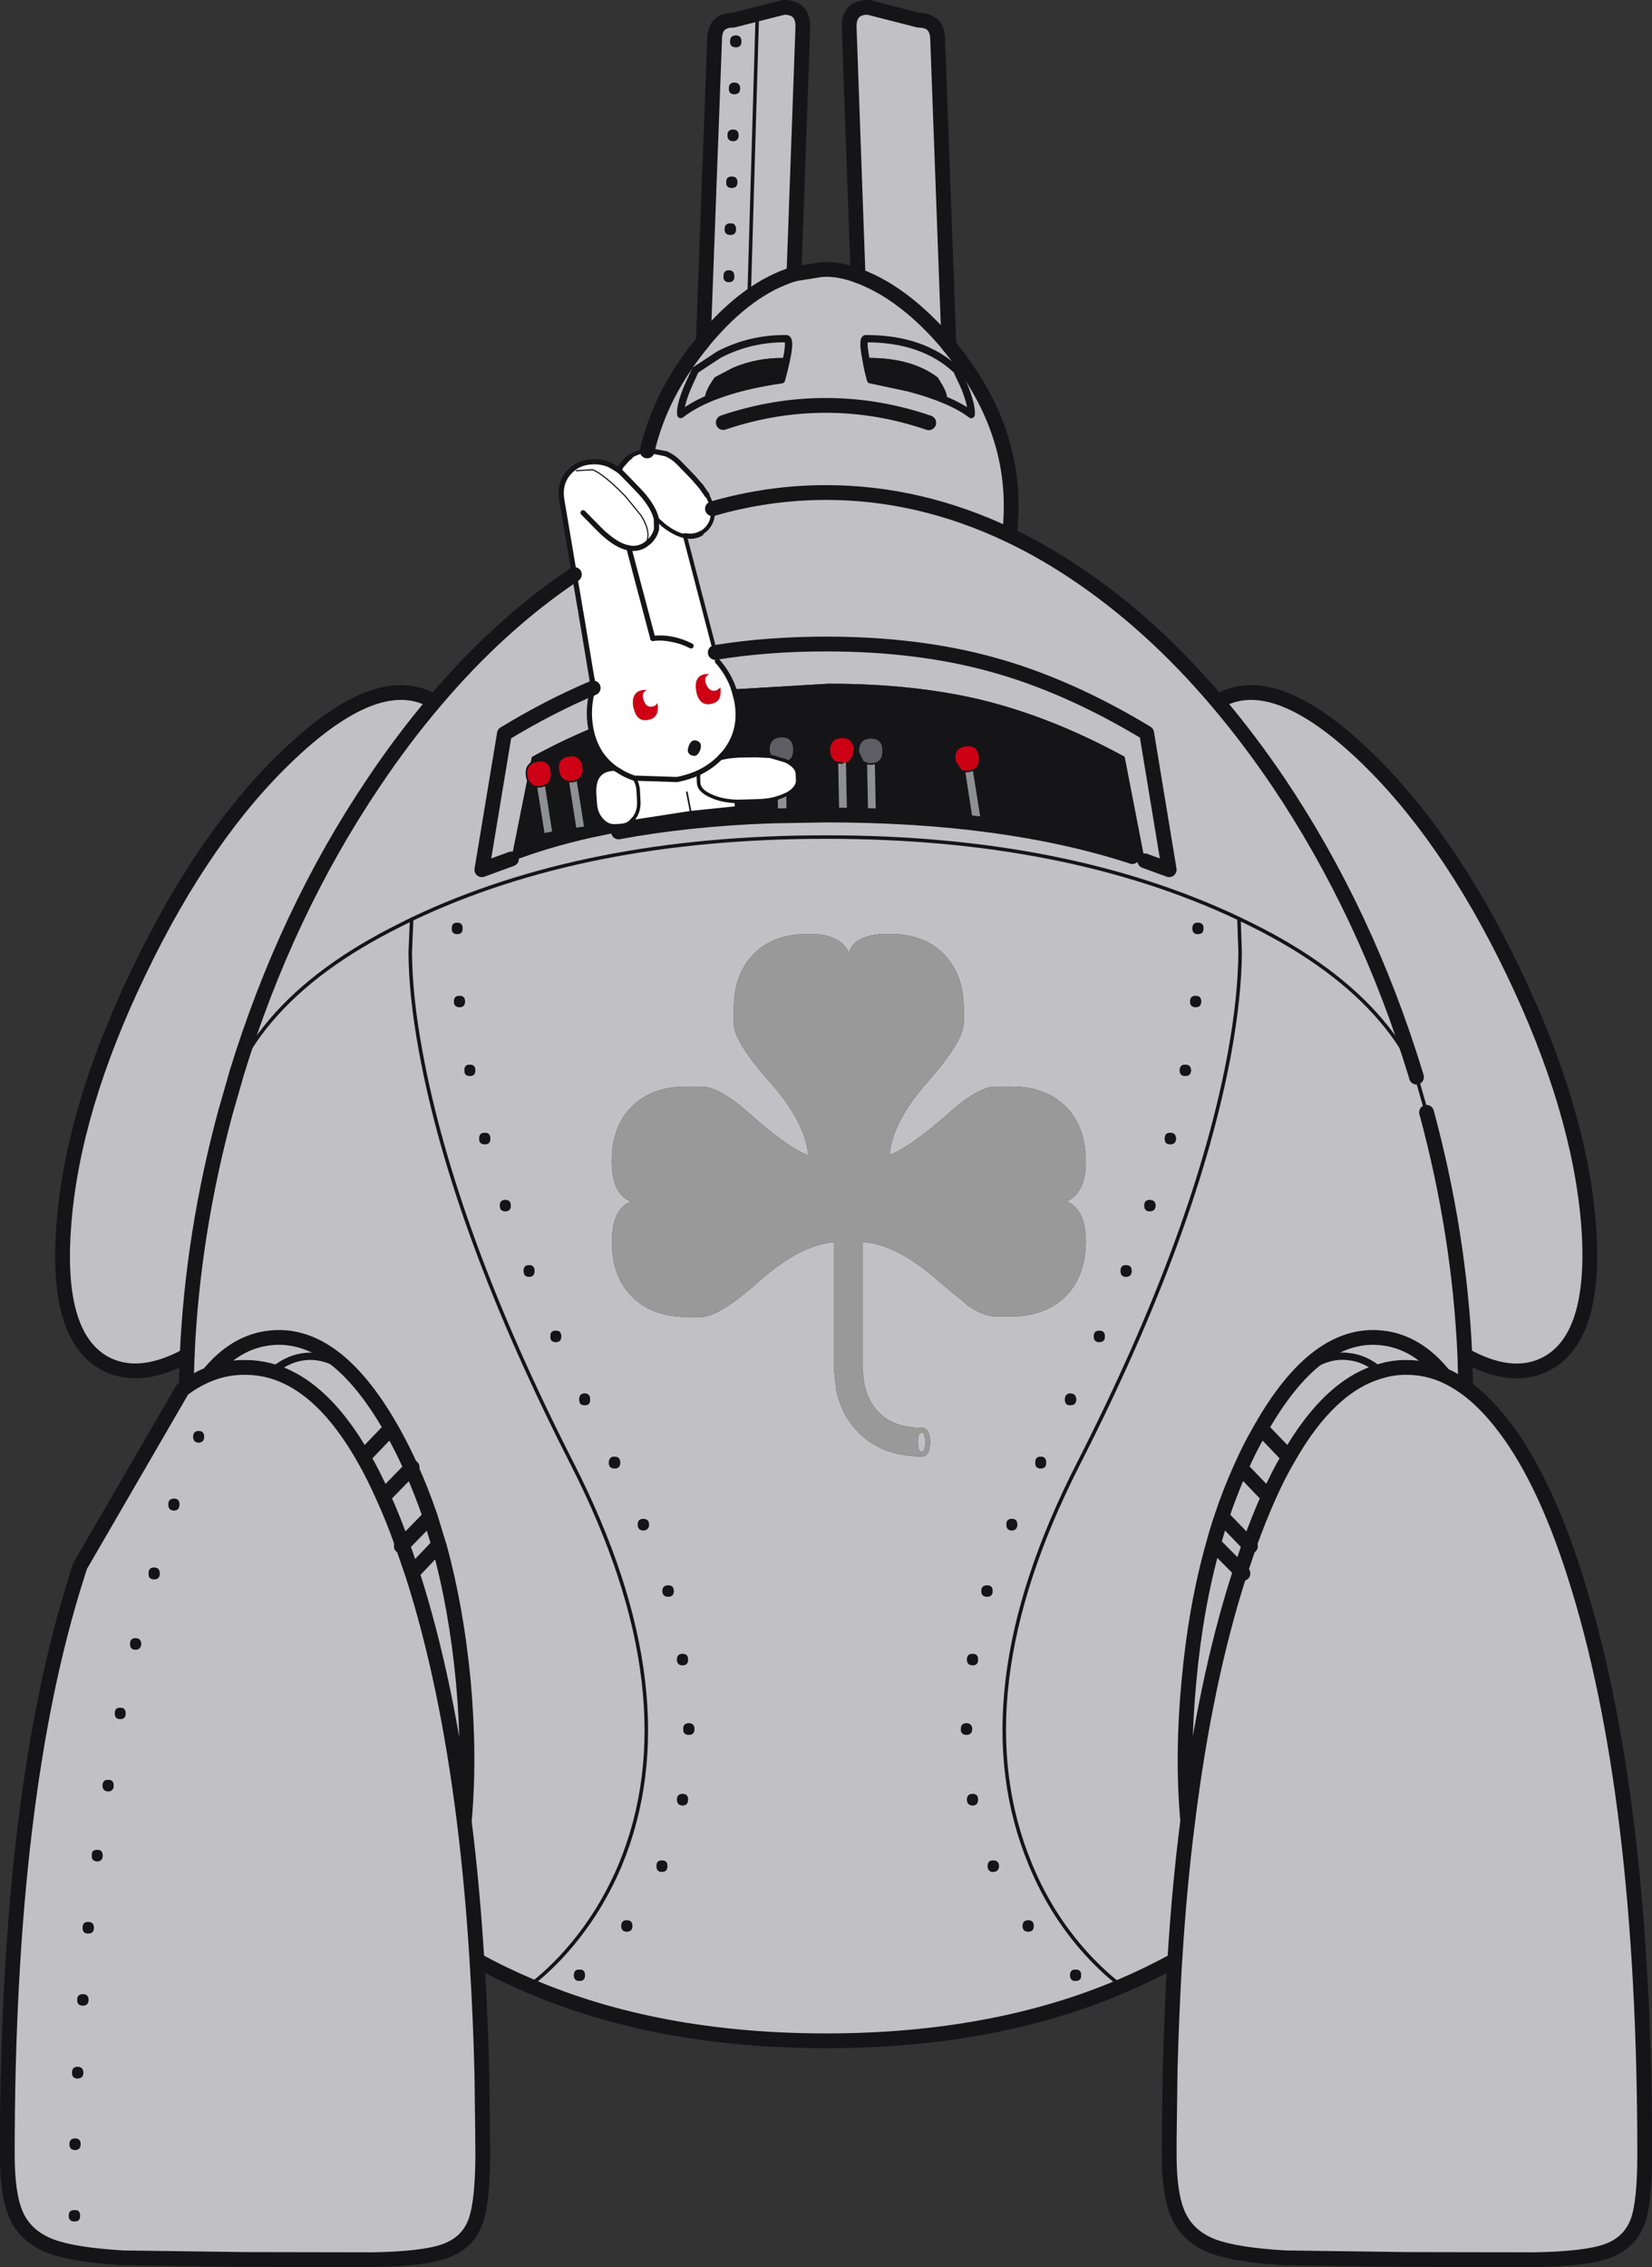 <?xml version="1.0" encoding="UTF-8" standalone="no"?>
<svg xmlns:xlink="http://www.w3.org/1999/xlink" height="482.6px" width="351.75px" xmlns="http://www.w3.org/2000/svg">
  <rect width="100%" height="100%" fill="#333333" stroke="none"/>
  <g transform="matrix(1.0, 0.0, 0.0, 1.0, 127.8, 189.7)">
    <path d="M41.4 -131.4 L47.0 -132.3 48.1 -132.35 Q51.3 -132.35 54.9 -131.0 L53.0 -184.05 Q53.0 -188.15 57.05 -188.15 L67.8 -185.4 Q71.8 -185.4 71.85 -181.25 L74.25 -116.1 Q87.5 -100.15 87.5 -82.05 87.5 -78.75 87.15 -75.75 94.2 -72.4 101.15 -67.75 117.4 -56.9 131.45 -40.3 L132.75 -41.0 Q144.15 -46.35 162.25 -29.3 180.25 -12.3 194.4 17.1 208.5 46.45 210.45 71.0 212.3 95.55 200.9 100.9 193.8 104.2 184.1 98.8 L184.3 105.75 Q188.0 108.45 191.5 112.8 200.7 124.15 207.55 145.75 222.4 192.25 222.4 269.0 222.4 279.0 220.95 283.1 219.25 287.8 214.3 289.55 209.8 291.15 199.05 291.35 L171.8 291.3 145.85 290.95 Q135.45 290.35 130.45 288.5 125.15 286.45 123.1 281.85 121.15 277.65 121.15 269.0 L121.15 267.95 121.15 266.25 121.35 250.95 Q121.65 239.65 122.25 229.1 L122.35 227.6 Q116.9 230.6 111.05 233.1 108.15 231.05 104.45 227.2 96.3 218.6 91.65 207.35 76.6 171.3 101.85 121.85 127.05 72.4 134.05 34.2 136.2 22.3 136.25 12.9 L136.0 5.85 136.25 12.9 Q136.2 22.3 134.05 34.2 127.05 72.4 101.85 121.85 76.6 171.3 91.65 207.35 96.3 218.6 104.45 227.2 108.15 231.05 111.05 233.1 83.75 244.75 48.1 244.75 12.25 244.75 -15.1 233.0 -12.25 231.0 -8.6 227.2 -0.5 218.6 4.25 207.35 19.2 171.3 -6.0 121.85 -31.2 72.4 -38.2 34.25 -40.4 22.35 -40.45 13.0 L-40.15 6.0 -40.45 13.0 Q-40.4 22.35 -38.2 34.25 -31.2 72.4 -6.0 121.85 19.2 171.3 4.25 207.35 -0.5 218.6 -8.6 227.2 -12.25 231.0 -15.1 233.0 -20.85 230.55 -26.25 227.6 -25.5 239.2 -25.2 251.7 L-25.05 263.4 -25.0 269.0 Q-25.05 279.0 -26.5 283.1 -28.15 287.8 -33.15 289.55 -37.65 291.15 -48.35 291.35 L-75.65 291.3 -101.55 290.95 Q-112.0 290.35 -116.95 288.5 -122.3 286.45 -124.35 281.85 -126.25 277.65 -126.25 269.0 -126.25 192.2 -111.4 145.75 L-111.1 144.75 -111.0 144.5 -110.9 144.15 -110.8 143.85 -110.7 143.6 -88.95 106.1 -88.15 105.5 -87.95 98.85 Q-97.65 104.15 -104.75 100.9 -116.15 95.55 -114.2 71.0 -112.35 46.45 -98.2 17.1 -84.1 -12.3 -66.05 -29.3 -48.0 -46.35 -36.6 -41.0 L-35.3 -40.3 Q-21.5 -56.65 -5.5 -67.4 L-4.25 -60.05 -4.15 -59.5 -1.75 -45.1 -1.5 -43.65 -1.45 -43.45 -1.5 -43.25 Q-10.85 -39.3 -20.4 -33.5 L-25.2 -4.55 -18.9 -6.85 -25.2 -4.55 -20.4 -33.5 Q-10.85 -39.3 -1.5 -43.25 -2.8 -38.9 -2.0 -34.6 -8.25 -32.0 -14.55 -28.55 L-14.85 -27.1 Q-15.9 -26.35 -15.65 -24.55 L-15.6 -24.2 -15.5 -23.85 -18.9 -6.85 -19.0 -6.3 Q-11.2 -9.3 -2.1 -11.35 L3.9 -12.6 Q18.7 -15.35 36.25 -16.0 L48.15 -16.2 Q86.15 -16.2 113.3 -7.35 86.15 -16.2 48.15 -16.2 L36.25 -16.0 48.65 -16.3 Q87.55 -16.3 113.3 -7.35 L116.0 -6.4 115.95 -6.45 121.15 -4.55 116.35 -33.65 Q99.4 -43.9 83.2 -48.3 67.5 -52.6 48.15 -52.6 35.5 -52.6 24.5 -50.8 35.5 -52.6 48.15 -52.6 67.5 -52.6 83.2 -48.3 99.4 -43.9 116.35 -33.65 L121.15 -4.55 115.95 -6.45 111.65 -28.6 Q96.1 -37.1 81.0 -40.75 66.75 -44.15 48.65 -44.15 L28.45 -42.95 Q27.4 -46.15 25.0 -48.9 L24.95 -48.95 24.5 -50.8 18.05 -75.55 18.0 -75.65 Q20.0 -75.3 21.45 -76.15 L22.35 -76.85 22.75 -77.25 Q24.3 -79.05 23.9 -81.4 23.65 -82.75 22.75 -84.3 L21.5 -86.1 19.85 -88.0 16.85 -91.1 Q15.55 -92.45 14.0 -93.1 L10.75 -93.75 10.7 -93.75 10.65 -93.75 10.0 -93.7 Q12.85 -106.05 21.95 -117.0 L24.35 -181.25 Q24.35 -185.4 28.3 -185.4 L39.1 -188.15 Q43.15 -188.15 43.15 -184.05 L41.25 -131.35 41.4 -131.4 M26.25 -130.85 Q26.25 -129.65 27.4 -129.65 28.55 -129.65 28.55 -130.85 28.55 -132.15 27.4 -132.15 26.25 -132.15 26.25 -130.85 M26.5 -140.9 Q26.5 -139.7 27.75 -139.7 28.9 -139.7 28.9 -140.9 28.9 -142.15 27.75 -142.15 26.5 -142.15 26.5 -140.9 M28.0 -149.7 Q29.2 -149.7 29.2 -150.9 29.2 -152.1 28.0 -152.1 26.8 -152.1 26.85 -150.9 26.8 -149.7 28.0 -149.7 M28.3 -162.1 Q27.1 -162.1 27.1 -160.9 27.1 -159.7 28.3 -159.65 29.45 -159.7 29.45 -160.9 29.45 -162.1 28.3 -162.1 M29.8 -170.85 Q29.75 -172.1 28.55 -172.1 27.4 -172.1 27.4 -170.85 27.4 -169.65 28.55 -169.65 29.75 -169.65 29.8 -170.85 M28.9 -182.15 Q27.65 -182.15 27.65 -180.85 27.65 -179.65 28.9 -179.65 30.05 -179.65 30.05 -180.85 30.05 -182.15 28.9 -182.15 M31.7 -126.05 L31.7 -126.45 31.7 -126.05 M20.25 -110.9 L18.6 -107.25 Q16.95 -103.3 17.15 -101.45 23.9 -106.7 38.6 -108.85 41.1 -118.0 39.45 -117.6 31.95 -117.65 25.35 -114.25 L20.25 -110.9 25.35 -114.25 Q31.95 -117.65 39.45 -117.6 41.1 -118.0 38.6 -108.85 23.9 -106.7 17.15 -101.45 16.95 -103.3 18.6 -107.25 L20.25 -110.9 M31.7 -126.45 Q26.75 -122.85 21.95 -117.05 L21.95 -117.0 21.95 -117.05 Q26.75 -122.85 31.7 -126.45 L33.45 -186.4 31.7 -126.45 Q36.45 -129.9 41.25 -131.35 36.45 -129.9 31.7 -126.45 M24.35 -109.35 L23.25 -107.65 Q22.2 -105.75 22.35 -104.8 27.5 -107.5 38.1 -109.0 40.4 -113.75 39.1 -113.5 33.3 -113.55 28.25 -111.4 L24.35 -109.35 M74.25 -116.1 L73.5 -117.05 Q67.5 -124.05 60.7 -128.2 57.65 -130.0 54.9 -131.0 57.65 -130.0 60.7 -128.2 67.5 -124.05 73.5 -117.05 L74.25 -116.1 M56.55 -113.4 Q55.7 -117.9 56.7 -117.6 68.75 -117.6 75.9 -110.9 L77.6 -107.25 Q79.15 -103.3 79.0 -101.45 74.75 -104.7 65.75 -107.1 L57.55 -108.85 Q56.9 -111.15 56.55 -113.4 56.9 -111.15 57.55 -108.85 L65.75 -107.1 Q74.75 -104.7 79.0 -101.45 79.15 -103.3 77.6 -107.25 L75.9 -110.9 Q68.75 -117.6 56.7 -117.6 55.7 -117.9 56.55 -113.4 M57.1 -111.35 Q57.5 -110.15 58.05 -109.0 L64.0 -107.9 Q70.55 -106.5 73.8 -104.8 73.95 -105.75 72.9 -107.65 L71.85 -109.35 Q66.3 -113.55 57.05 -113.5 56.25 -113.65 57.1 -111.35 M69.95 -99.7 Q59.15 -103.4 48.0 -103.4 37.0 -103.4 26.2 -99.75 37.0 -103.4 48.0 -103.4 59.15 -103.4 69.95 -99.7 M18.05 -75.55 Q19.9 -75.2 21.45 -76.15 19.9 -75.2 18.05 -75.55 M-77.6 39.45 L-77.5 39.05 Q-67.0 4.75 -48.25 -23.1 -42.05 -32.35 -35.3 -40.3 -42.05 -32.35 -48.25 -23.1 -67.0 4.75 -77.5 39.05 L-77.6 39.45 Q-75.1 33.35 -70.15 27.55 -60.4 16.05 -42.65 7.25 L-40.15 6.0 -42.65 7.25 Q-60.4 16.05 -70.15 27.55 -75.1 33.35 -77.6 39.45 -79.2 43.2 -79.8 47.1 -79.2 43.2 -77.6 39.45 L-79.8 47.1 Q-86.8 73.05 -87.95 98.85 -86.8 73.05 -79.8 47.1 L-77.6 39.45 M136.0 5.85 Q99.25 -11.55 48.1 -11.5 -3.35 -11.55 -40.15 6.0 -3.35 -11.55 48.1 -11.5 99.25 -11.55 136.0 5.85 L138.85 7.25 Q156.55 16.05 166.3 27.55 171.3 33.4 173.8 39.6 171.3 33.4 166.3 27.55 156.55 16.05 138.85 7.25 L136.0 5.85 M131.45 -40.3 Q138.2 -32.35 144.45 -23.1 163.15 4.75 173.65 39.05 L173.8 39.6 173.65 39.05 Q163.15 4.75 144.45 -23.1 138.2 -32.35 131.45 -40.3 M11.2 -53.8 Q15.3 -54.25 19.35 -52.2 L11.2 -53.8 M87.15 -75.75 Q68.05 -84.85 48.1 -84.85 35.8 -84.85 23.9 -81.4 35.8 -84.85 48.1 -84.85 68.05 -84.85 87.15 -75.75 M175.95 47.1 L173.8 39.6 175.95 47.1 Q182.95 73.0 184.1 98.8 182.95 73.0 175.95 47.1 176.4 49.75 176.4 52.5 176.4 49.75 175.95 47.1 M125.1 197.95 Q123.3 211.95 122.35 227.6 123.3 211.95 125.1 197.95 123.85 184.1 125.35 168.25 126.8 152.25 130.6 138.9 126.8 152.25 125.35 168.25 123.85 184.1 125.1 197.95 128.8 168.25 136.0 145.75 L136.35 144.7 138.2 139.2 136.35 144.7 136.85 145.25 136.35 144.7 136.0 145.75 Q128.8 168.25 125.1 197.95 M132.35 133.15 Q131.4 135.95 130.6 138.9 131.4 135.95 132.35 133.15 134.15 127.75 136.4 122.8 134.15 127.75 132.35 133.15 L138.2 139.2 132.35 133.15 M140.7 114.35 L140.25 115.15 Q138.15 118.8 136.4 122.8 138.15 118.8 140.25 115.15 L140.7 114.35 Q152.45 93.7 166.3 95.1 173.85 95.85 179.65 103.05 173.85 95.85 166.3 95.1 152.45 93.7 140.7 114.35 L146.6 120.5 140.7 114.35 M184.3 105.75 Q182.0 104.1 179.65 103.05 182.0 104.1 184.3 105.75 M179.65 103.05 Q175.8 101.4 171.8 101.4 168.9 101.35 166.15 102.2 168.9 101.35 171.8 101.4 175.8 101.4 179.65 103.05 M166.55 102.55 L166.15 102.2 166.55 102.55 M127.25 6.75 Q126.1 6.7 126.1 7.95 126.1 9.15 127.25 9.15 128.45 9.15 128.45 7.95 128.45 6.7 127.25 6.75 M126.8 22.3 Q125.6 22.3 125.6 23.5 125.6 24.7 126.8 24.7 127.95 24.7 127.95 23.5 127.95 22.3 126.8 22.3 M125.8 38.15 Q125.75 36.95 124.55 36.95 123.4 36.95 123.4 38.15 123.4 39.35 124.55 39.35 125.75 39.35 125.8 38.15 M87.4 41.6 L84.3 41.6 Q80.45 41.6 73.95 47.5 66.1 54.4 61.6 56.2 62.2 49.1 69.95 40.35 77.35 31.9 77.4 28.1 L77.4 25.05 Q77.4 18.05 73.5 13.75 69.25 9.1 61.45 9.1 54.1 9.1 52.95 13.15 51.2 9.1 44.45 9.1 36.55 9.1 32.35 13.75 28.4 18.05 28.45 25.1 L28.45 28.15 Q28.4 31.95 35.9 40.4 43.65 49.1 44.3 56.25 39.75 54.45 31.95 47.5 25.35 41.6 21.5 41.6 L18.45 41.6 Q11.4 41.6 7.1 45.5 2.45 49.8 2.45 57.6 2.5 64.55 6.55 66.1 2.5 67.65 2.5 74.65 2.5 82.45 7.2 86.75 11.45 90.65 18.5 90.65 L21.5 90.65 Q25.3 90.65 33.8 83.1 42.5 75.35 49.75 74.75 L49.75 101.65 50.3 106.45 Q51.5 111.75 54.95 115.2 59.85 120.25 68.25 120.35 L68.45 120.4 Q70.2 120.35 70.25 117.3 70.2 114.35 68.5 114.25 62.5 114.25 59.35 111.0 57.1 108.75 56.25 105.05 L55.85 101.7 55.85 74.7 55.9 74.7 Q63.25 75.2 72.0 83.0 L78.25 88.2 Q81.55 90.55 84.35 90.55 L87.45 90.55 Q94.4 90.55 98.7 86.65 103.35 82.35 103.4 74.55 103.35 67.75 99.35 66.05 103.35 64.3 103.4 57.55 103.35 49.75 98.7 45.45 94.35 41.55 87.4 41.6 M118.25 66.95 Q118.2 65.75 117.0 65.75 115.85 65.75 115.85 66.95 115.85 68.15 117.0 68.15 118.2 68.15 118.25 66.95 M120.2 52.7 Q120.2 53.9 121.35 53.9 122.55 53.9 122.6 52.7 122.55 51.45 121.35 51.45 120.2 51.45 120.2 52.7 M107.45 94.8 Q107.45 93.55 106.25 93.6 105.1 93.55 105.1 94.8 105.1 96.0 106.25 96.0 107.45 96.0 107.45 94.8 M110.8 80.85 Q110.8 82.1 111.95 82.1 113.15 82.1 113.15 80.85 113.15 79.6 111.95 79.65 110.8 79.6 110.8 80.85 M69.2 117.3 Q69.2 119.35 68.45 119.35 67.65 119.35 67.65 117.3 67.65 115.25 68.45 115.3 69.2 115.25 69.2 117.3 M20.05 178.4 Q20.05 177.15 18.85 177.15 17.65 177.15 17.7 178.4 17.65 179.6 18.85 179.6 20.05 179.6 20.05 178.4 M16.35 193.4 Q16.35 194.6 17.55 194.65 18.7 194.6 18.7 193.4 18.7 192.2 17.55 192.2 16.35 192.2 16.35 193.4 M17.55 162.4 Q16.35 162.35 16.35 163.6 16.35 164.8 17.55 164.8 18.7 164.8 18.7 163.6 18.7 162.35 17.55 162.4 M14.5 150.2 Q15.65 150.2 15.65 149.0 15.65 147.8 14.5 147.8 13.25 147.8 13.25 149.0 13.25 150.2 14.5 150.2 M1.85 121.7 Q1.85 122.9 3.05 122.9 4.25 122.9 4.25 121.7 4.25 120.4 3.05 120.4 1.85 120.4 1.85 121.7 M8.0 134.85 Q8.0 136.05 9.15 136.1 10.35 136.05 10.4 134.85 10.35 133.65 9.15 133.65 8.0 133.65 8.0 134.85 M79.3 162.4 Q78.1 162.35 78.1 163.6 78.1 164.8 79.3 164.8 80.45 164.8 80.45 163.6 80.45 162.35 79.3 162.4 M79.2 178.4 Q79.15 177.15 77.95 177.15 76.8 177.15 76.8 178.4 76.8 179.6 77.95 179.6 79.15 179.6 79.2 178.4 M79.3 192.2 Q78.1 192.2 78.1 193.4 78.1 194.6 79.3 194.65 80.45 194.6 80.45 193.4 80.45 192.2 79.3 192.2 M138.2 139.2 L138.45 139.45 138.2 139.2 Q140.2 133.65 142.3 128.95 140.2 133.65 138.2 139.2 M130.6 138.9 L136.35 144.7 130.6 138.9 M136.4 122.8 L142.3 128.95 136.4 122.8 M166.15 102.2 Q155.3 105.25 146.6 120.5 155.3 105.25 166.15 102.2 162.9 99.45 159.4 99.1 155.1 98.5 150.55 101.65 155.1 98.5 159.4 99.1 162.9 99.45 166.15 102.2 M146.6 120.5 Q144.35 124.3 142.3 128.95 144.35 124.3 146.6 120.5 M98.95 108.25 Q98.95 109.45 100.1 109.45 101.3 109.45 101.35 108.25 101.3 106.95 100.1 106.95 98.95 106.95 98.95 108.25 M93.8 120.4 Q92.6 120.4 92.65 121.7 92.6 122.9 93.8 122.9 94.95 122.9 94.95 121.7 94.95 120.4 93.8 120.4 M88.8 134.85 Q88.8 133.65 87.65 133.65 86.45 133.65 86.5 134.85 86.45 136.05 87.65 136.1 88.8 136.05 88.8 134.85 M83.55 149.0 Q83.55 147.8 82.4 147.8 81.15 147.8 81.15 149.0 81.15 150.2 82.4 150.2 83.55 150.2 83.55 149.0 M92.3 220.3 Q92.3 219.1 91.15 219.1 89.95 219.1 89.95 220.3 89.95 221.5 91.15 221.5 92.3 221.5 92.3 220.3 M83.65 206.35 Q82.5 206.35 82.5 207.55 82.5 208.75 83.65 208.8 84.85 208.75 84.9 207.55 84.85 206.35 83.65 206.35 M101.2 232.0 Q102.4 232.0 102.4 230.8 102.4 229.55 101.2 229.6 100.05 229.55 100.05 230.8 100.05 232.0 101.2 232.0 M12.0 207.55 Q11.95 208.75 13.15 208.8 14.3 208.75 14.3 207.55 14.3 206.35 13.15 206.35 11.95 206.35 12.0 207.55 M4.5 220.3 Q4.5 221.5 5.65 221.5 6.85 221.5 6.85 220.3 6.85 219.1 5.65 219.1 4.5 219.1 4.5 220.3 M-80.25 52.5 Q-80.25 49.75 -79.8 47.1 -80.25 49.75 -80.25 52.5 M-15.5 -23.85 L-15.6 -24.2 -15.5 -23.85 M-28.8 23.5 Q-28.8 22.3 -29.95 22.3 -31.15 22.3 -31.15 23.5 -31.15 24.7 -29.95 24.7 -28.8 24.7 -28.8 23.5 M-30.45 6.75 Q-31.6 6.7 -31.6 7.95 -31.6 9.15 -30.45 9.15 -29.3 9.15 -29.3 7.95 -29.3 6.7 -30.45 6.75 M-16.3 80.85 Q-16.3 82.1 -15.15 82.1 -14.0 82.1 -14.0 80.85 -14.0 79.6 -15.15 79.65 -16.3 79.6 -16.3 80.85 M-10.6 94.8 Q-10.65 96.0 -9.45 96.0 -8.3 96.0 -8.3 94.8 -8.3 93.55 -9.45 93.6 -10.65 93.55 -10.6 94.8 M-25.75 52.7 Q-25.8 53.9 -24.55 53.9 -23.4 53.9 -23.4 52.7 -23.4 51.45 -24.55 51.45 -25.8 51.45 -25.75 52.7 M-19.05 66.95 Q-19.05 65.75 -20.2 65.75 -21.4 65.75 -21.35 66.95 -21.4 68.15 -20.2 68.15 -19.05 68.15 -19.05 66.95 M-27.75 36.95 Q-28.95 36.95 -28.9 38.15 -28.95 39.35 -27.75 39.35 -26.6 39.35 -26.6 38.15 -26.6 36.95 -27.75 36.95 M-83.4 102.9 Q-86.25 104.05 -88.95 106.1 -86.25 104.05 -83.4 102.9 -77.65 95.85 -70.15 95.1 -56.35 93.7 -44.55 114.35 -56.35 93.7 -70.15 95.1 -77.65 95.85 -83.4 102.9 -79.65 101.35 -75.65 101.4 -61.4 101.35 -50.45 120.5 L-44.55 114.35 -50.45 120.5 Q-48.25 124.3 -46.2 128.95 L-40.25 122.85 -46.2 128.95 Q-44.05 133.65 -42.1 139.2 L-36.2 133.15 -42.1 139.2 -40.05 145.15 -42.1 139.2 Q-44.05 133.65 -46.2 128.95 -48.25 124.3 -50.45 120.5 -61.4 101.35 -75.65 101.4 -79.65 101.35 -83.4 102.9 M-40.25 122.85 Q-42.05 118.8 -44.1 115.15 L-44.55 114.35 -44.1 115.15 Q-42.05 118.8 -40.25 122.85 L-40.05 122.65 -40.25 122.85 Q-38.05 127.75 -36.2 133.15 -38.05 127.75 -40.25 122.85 M-2.15 108.25 Q-2.15 106.95 -3.3 106.95 -4.5 106.95 -4.45 108.25 -4.5 109.45 -3.3 109.45 -2.15 109.45 -2.15 108.25 M-104.75 189.2 Q-105.95 189.2 -105.95 190.4 -105.95 191.6 -104.75 191.65 -103.6 191.6 -103.6 190.4 -103.6 189.2 -104.75 189.2 M-103.35 175.05 Q-103.35 176.25 -102.2 176.25 -101.05 176.25 -101.05 175.05 -101.05 173.85 -102.2 173.85 -103.35 173.85 -103.35 175.05 M-98.95 159.05 Q-100.1 159.05 -100.1 160.25 -100.1 161.45 -98.95 161.5 -97.8 161.45 -97.75 160.25 -97.8 159.05 -98.95 159.05 M-96.15 145.3 Q-96.2 146.5 -95.0 146.5 -93.8 146.5 -93.8 145.3 -93.8 144.0 -95.0 144.0 -96.2 144.0 -96.15 145.3 M-90.75 129.35 Q-91.95 129.35 -91.95 130.55 -91.95 131.85 -90.75 131.85 -89.6 131.85 -89.6 130.55 -89.6 129.35 -90.75 129.35 M-84.35 116.15 Q-84.35 114.95 -85.5 114.95 -86.65 114.95 -86.65 116.15 -86.65 117.35 -85.5 117.4 -84.35 117.35 -84.35 116.15 M-36.2 133.15 L-34.4 139.05 -34.35 139.15 -34.4 139.05 -36.2 133.15 M-34.35 139.15 L-40.05 145.15 -34.35 139.15 Q-30.65 152.45 -29.15 168.25 -27.7 184.2 -28.95 198.05 -27.7 184.2 -29.15 168.25 -30.65 152.45 -34.35 139.15 M-26.25 227.6 Q-27.2 212.05 -28.95 198.05 -27.2 212.05 -26.25 227.6 M-28.95 198.05 Q-32.65 168.3 -39.85 145.75 L-40.05 145.15 -39.85 145.75 Q-32.65 168.3 -28.95 198.05 M-42.35 139.45 L-42.1 139.2 -42.35 139.45 M-69.3 101.85 Q-66.25 99.45 -62.95 99.1 -59.2 98.65 -55.35 100.9 -59.2 98.65 -62.95 99.1 -66.25 99.45 -69.3 101.85 M-113.15 282.0 Q-113.15 283.2 -111.9 283.2 -110.75 283.2 -110.75 282.0 -110.75 280.75 -111.9 280.8 -113.15 280.75 -113.15 282.0 M-111.8 265.55 Q-113.0 265.55 -113.0 266.75 -113.0 267.95 -111.8 268.0 -110.65 267.95 -110.65 266.75 -110.65 265.55 -111.8 265.55 M-111.3 250.3 Q-112.45 250.3 -112.45 251.55 -112.45 252.75 -111.3 252.75 -110.1 252.75 -110.05 251.55 -110.1 250.3 -111.3 250.3 M-111.35 236.05 Q-111.35 237.25 -110.15 237.25 -109.0 237.25 -108.95 236.05 -109.0 234.8 -110.15 234.85 -111.35 234.8 -111.35 236.05 M-109.05 219.45 Q-110.2 219.45 -110.2 220.7 -110.2 221.9 -109.05 221.9 -107.85 221.9 -107.8 220.7 -107.85 219.45 -109.05 219.45 M-107.1 204.1 Q-108.3 204.1 -108.25 205.3 -108.3 206.5 -107.1 206.55 -105.95 206.5 -105.95 205.3 -105.95 204.1 -107.1 204.1 M-5.6 230.8 Q-5.6 232.0 -4.4 232.0 -3.25 232.0 -3.25 230.8 -3.25 229.55 -4.4 229.6 -5.6 229.55 -5.6 230.8" fill="#c1c1c5" fill-rule="evenodd" stroke="none"/>
    <path d="M28.9 -182.15 Q30.05 -182.15 30.05 -180.85 30.05 -179.65 28.9 -179.65 27.65 -179.65 27.65 -180.85 27.65 -182.15 28.9 -182.15 M29.8 -170.85 Q29.75 -169.65 28.55 -169.65 27.4 -169.65 27.4 -170.85 27.4 -172.1 28.55 -172.1 29.75 -172.1 29.8 -170.85 M28.3 -162.1 Q29.45 -162.1 29.45 -160.9 29.45 -159.7 28.3 -159.65 27.1 -159.7 27.1 -160.9 27.1 -162.1 28.3 -162.1 M28.0 -149.7 Q26.8 -149.7 26.85 -150.9 26.8 -152.1 28.0 -152.1 29.2 -152.1 29.2 -150.9 29.2 -149.7 28.0 -149.7 M26.5 -140.9 Q26.5 -142.15 27.75 -142.15 28.9 -142.15 28.9 -140.9 28.9 -139.7 27.75 -139.7 26.5 -139.7 26.5 -140.9 M26.25 -130.85 Q26.25 -132.15 27.4 -132.15 28.55 -132.15 28.55 -130.85 28.55 -129.65 27.4 -129.65 26.25 -129.65 26.25 -130.85 M24.35 -109.35 L28.25 -111.4 Q33.3 -113.55 39.1 -113.5 40.4 -113.75 38.1 -109.0 27.5 -107.5 22.35 -104.8 22.2 -105.75 23.25 -107.65 L24.35 -109.35 M57.1 -111.35 Q56.25 -113.65 57.05 -113.5 66.3 -113.55 71.85 -109.35 L72.9 -107.65 Q73.95 -105.75 73.8 -104.8 70.55 -106.5 64.0 -107.9 L58.05 -109.0 Q57.5 -110.15 57.1 -111.35 M115.95 -6.45 L116.0 -6.4 113.3 -7.35 Q87.55 -16.3 48.65 -16.3 L36.25 -16.0 Q18.7 -15.35 3.9 -12.6 L-2.1 -11.35 Q-11.2 -9.3 -19.0 -6.3 L-18.9 -6.85 -15.5 -23.85 -15.3 -23.35 -14.35 -22.4 -14.3 -22.4 -14.25 -22.4 -14.2 -22.35 -13.65 -22.2 -13.6 -22.2 -12.0 -12.15 -10.05 -12.55 -11.6 -22.55 Q-11.0 -22.85 -10.65 -23.4 -11.0 -22.85 -11.6 -22.55 -11.0 -22.85 -10.65 -23.4 L-10.35 -24.7 -10.35 -25.05 -10.4 -25.3 -10.4 -25.4 Q-10.75 -28.2 -13.4 -27.7 -14.3 -27.55 -14.85 -27.1 L-14.55 -28.55 Q-8.25 -32.0 -2.0 -34.6 L-1.95 -34.35 Q-0.85 -28.9 3.35 -26.0 L2.6 -25.95 Q-1.45 -25.65 -1.2 -20.7 L-1.05 -18.6 Q-0.95 -16.6 0.35 -15.15 1.6 -13.75 3.3 -13.9 L4.45 -13.95 4.7 -13.95 4.85 -14.0 5.45 -14.15 5.9 -14.35 6.4 -14.7 19.3 -16.7 29.05 -17.7 28.95 -19.1 29.7 -19.1 33.45 -19.2 Q35.85 -19.25 37.8 -19.85 L37.85 -17.25 39.85 -17.35 39.8 -20.65 Q42.05 -21.9 42.05 -23.55 L42.0 -24.8 Q42.0 -26.4 39.85 -27.55 41.3 -28.1 41.25 -30.2 41.2 -32.9 38.55 -32.9 35.9 -32.75 35.9 -30.05 L36.2 -28.7 33.25 -28.85 29.5 -28.8 27.3 -28.6 26.7 -29.75 Q30.3 -34.45 29.05 -40.65 L28.45 -42.95 48.65 -44.15 Q66.75 -44.15 81.0 -40.75 96.1 -37.1 111.65 -28.6 L115.95 -6.45 M19.55 -15.6 L19.3 -16.7 19.55 -15.6 M20.65 -32.0 Q21.85 -31.5 21.25 -29.95 20.65 -28.4 19.45 -28.9 18.25 -29.35 18.85 -30.9 19.4 -32.45 20.65 -32.0 M79.5 -25.8 Q80.4 -26.25 80.7 -27.15 L80.8 -28.45 80.8 -28.5 80.8 -28.6 80.8 -28.65 Q80.35 -31.45 77.7 -30.95 75.1 -30.55 75.55 -27.75 L75.6 -27.5 76.85 -25.6 77.55 -25.45 79.1 -15.4 81.1 -15.8 79.5 -25.8 M53.0 -27.55 L53.9 -28.65 54.1 -30.05 Q54.1 -32.75 51.4 -32.75 48.8 -32.65 48.8 -29.95 L48.8 -29.75 Q48.95 -27.75 50.5 -27.35 L50.7 -17.15 52.7 -17.2 52.5 -27.35 53.0 -27.55 M58.65 -27.2 Q60.35 -27.75 60.25 -29.9 60.25 -32.65 57.55 -32.65 54.95 -32.5 54.95 -29.8 L54.95 -29.6 55.95 -27.5 Q56.25 -27.3 56.65 -27.2 L56.85 -17.0 58.85 -17.1 58.65 -27.2 M126.8 22.3 Q127.95 22.3 127.95 23.5 127.95 24.7 126.8 24.7 125.6 24.7 125.6 23.5 125.6 22.3 126.8 22.3 M127.25 6.75 Q128.45 6.7 128.45 7.95 128.45 9.15 127.25 9.15 126.1 9.15 126.1 7.95 126.1 6.7 127.25 6.75 M125.8 38.15 Q125.75 39.35 124.55 39.35 123.4 39.35 123.4 38.15 123.4 36.95 124.55 36.95 125.75 36.95 125.8 38.15 M110.8 80.85 Q110.8 79.6 111.95 79.65 113.15 79.6 113.15 80.85 113.15 82.1 111.95 82.1 110.8 82.1 110.8 80.85 M107.45 94.8 Q107.45 96.0 106.25 96.0 105.1 96.0 105.1 94.8 105.1 93.55 106.25 93.6 107.45 93.55 107.45 94.8 M120.2 52.7 Q120.2 51.45 121.35 51.45 122.55 51.45 122.6 52.7 122.55 53.9 121.35 53.9 120.2 53.9 120.2 52.7 M118.25 66.95 Q118.2 68.15 117.0 68.15 115.85 68.15 115.85 66.95 115.85 65.75 117.0 65.75 118.2 65.75 118.25 66.95 M8.0 134.85 Q8.0 133.65 9.15 133.65 10.35 133.65 10.4 134.85 10.35 136.05 9.15 136.1 8.0 136.05 8.0 134.85 M1.85 121.7 Q1.85 120.4 3.05 120.4 4.25 120.4 4.25 121.7 4.25 122.9 3.05 122.9 1.85 122.9 1.85 121.7 M14.5 150.2 Q13.25 150.2 13.25 149.0 13.25 147.8 14.5 147.8 15.65 147.8 15.65 149.0 15.65 150.2 14.5 150.2 M17.55 162.4 Q18.7 162.35 18.7 163.6 18.7 164.8 17.55 164.8 16.35 164.8 16.35 163.6 16.35 162.35 17.55 162.4 M16.35 193.4 Q16.35 192.2 17.55 192.2 18.7 192.2 18.7 193.4 18.7 194.6 17.55 194.65 16.35 194.6 16.35 193.4 M20.05 178.4 Q20.05 179.6 18.85 179.6 17.65 179.6 17.7 178.4 17.65 177.15 18.85 177.15 20.05 177.15 20.05 178.4 M79.3 192.2 Q80.45 192.2 80.45 193.4 80.45 194.6 79.3 194.65 78.1 194.6 78.1 193.4 78.1 192.2 79.3 192.2 M79.2 178.4 Q79.15 179.6 77.95 179.6 76.8 179.6 76.8 178.4 76.8 177.15 77.95 177.15 79.15 177.15 79.2 178.4 M79.3 162.4 Q80.45 162.35 80.45 163.6 80.45 164.8 79.3 164.8 78.1 164.8 78.1 163.6 78.1 162.35 79.3 162.4 M101.2 232.0 Q100.05 232.0 100.05 230.8 100.05 229.55 101.2 229.6 102.4 229.55 102.4 230.8 102.4 232.0 101.2 232.0 M83.65 206.35 Q84.85 206.35 84.9 207.55 84.85 208.75 83.65 208.8 82.5 208.75 82.5 207.55 82.5 206.35 83.65 206.35 M92.3 220.3 Q92.3 221.5 91.15 221.5 89.95 221.5 89.95 220.3 89.95 219.1 91.15 219.1 92.3 219.1 92.3 220.3 M83.55 149.0 Q83.55 150.2 82.4 150.2 81.15 150.2 81.15 149.0 81.15 147.8 82.4 147.8 83.55 147.8 83.55 149.0 M88.8 134.85 Q88.8 136.05 87.65 136.1 86.45 136.05 86.5 134.85 86.45 133.65 87.65 133.65 88.8 133.65 88.8 134.85 M93.8 120.4 Q94.95 120.4 94.95 121.7 94.95 122.9 93.8 122.9 92.6 122.9 92.65 121.7 92.6 120.4 93.8 120.4 M98.95 108.25 Q98.95 106.95 100.1 106.95 101.3 106.95 101.35 108.25 101.3 109.45 100.1 109.45 98.95 109.45 98.95 108.25 M4.5 220.3 Q4.5 219.1 5.65 219.1 6.85 219.1 6.85 220.3 6.85 221.5 5.65 221.5 4.5 221.5 4.5 220.3 M12.0 207.55 Q11.95 206.35 13.15 206.35 14.3 206.35 14.3 207.55 14.3 208.75 13.15 208.8 11.95 208.75 12.0 207.55 M-15.5 -23.85 L-15.3 -23.35 -15.5 -23.85 M-4.85 -23.65 Q-3.3 -24.4 -3.65 -26.55 -4.1 -29.25 -6.7 -28.8 -9.4 -28.4 -8.9 -25.65 -8.55 -23.5 -6.8 -23.3 L-5.25 -13.3 -3.25 -13.6 -4.85 -23.65 M-30.45 6.75 Q-29.3 6.7 -29.3 7.95 -29.3 9.15 -30.45 9.15 -31.6 9.15 -31.6 7.95 -31.6 6.7 -30.45 6.75 M-28.8 23.5 Q-28.8 24.7 -29.95 24.7 -31.15 24.7 -31.15 23.5 -31.15 22.3 -29.95 22.3 -28.8 22.3 -28.8 23.5 M-27.75 36.95 Q-26.6 36.95 -26.6 38.15 -26.6 39.35 -27.75 39.35 -28.95 39.35 -28.9 38.15 -28.95 36.95 -27.75 36.95 M-19.05 66.95 Q-19.05 68.15 -20.2 68.15 -21.4 68.15 -21.35 66.95 -21.4 65.75 -20.2 65.75 -19.05 65.75 -19.05 66.95 M-25.75 52.7 Q-25.8 51.45 -24.55 51.45 -23.4 51.45 -23.4 52.7 -23.4 53.9 -24.55 53.9 -25.8 53.9 -25.75 52.7 M-10.6 94.8 Q-10.65 93.55 -9.45 93.6 -8.3 93.55 -8.3 94.8 -8.3 96.0 -9.45 96.0 -10.65 96.0 -10.6 94.8 M-16.3 80.85 Q-16.3 79.6 -15.15 79.65 -14.0 79.6 -14.0 80.85 -14.0 82.1 -15.15 82.1 -16.3 82.1 -16.3 80.85 M-84.35 116.15 Q-84.35 117.35 -85.5 117.4 -86.65 117.35 -86.65 116.15 -86.65 114.95 -85.5 114.95 -84.35 114.95 -84.35 116.15 M-90.75 129.35 Q-89.6 129.35 -89.6 130.55 -89.6 131.85 -90.75 131.85 -91.95 131.85 -91.95 130.55 -91.95 129.35 -90.75 129.35 M-96.15 145.3 Q-96.2 144.0 -95.0 144.0 -93.8 144.0 -93.8 145.3 -93.8 146.5 -95.0 146.5 -96.2 146.5 -96.15 145.3 M-98.95 159.05 Q-97.8 159.05 -97.75 160.25 -97.8 161.45 -98.95 161.5 -100.1 161.45 -100.1 160.25 -100.1 159.05 -98.95 159.05 M-103.35 175.05 Q-103.35 173.85 -102.2 173.85 -101.05 173.85 -101.05 175.05 -101.05 176.25 -102.2 176.25 -103.35 176.25 -103.35 175.05 M-104.75 189.2 Q-103.6 189.2 -103.6 190.4 -103.6 191.6 -104.75 191.65 -105.95 191.6 -105.95 190.4 -105.95 189.2 -104.75 189.2 M-2.15 108.25 Q-2.15 109.45 -3.3 109.45 -4.5 109.45 -4.45 108.25 -4.5 106.95 -3.3 106.95 -2.15 106.95 -2.15 108.25 M-5.6 230.8 Q-5.6 229.55 -4.4 229.6 -3.25 229.55 -3.25 230.8 -3.25 232.0 -4.4 232.0 -5.6 232.0 -5.6 230.8 M-107.1 204.1 Q-105.95 204.1 -105.95 205.3 -105.95 206.5 -107.1 206.55 -108.3 206.5 -108.25 205.3 -108.3 204.1 -107.1 204.1 M-109.05 219.45 Q-107.85 219.45 -107.8 220.7 -107.85 221.9 -109.05 221.9 -110.2 221.9 -110.2 220.7 -110.2 219.45 -109.05 219.45 M-111.35 236.05 Q-111.35 234.8 -110.15 234.85 -109.0 234.8 -108.95 236.05 -109.0 237.25 -110.15 237.25 -111.35 237.25 -111.35 236.05 M-111.3 250.3 Q-110.1 250.3 -110.05 251.55 -110.1 252.75 -111.3 252.75 -112.45 252.75 -112.45 251.55 -112.45 250.3 -111.3 250.3 M-111.8 265.55 Q-110.65 265.55 -110.65 266.75 -110.65 267.95 -111.8 268.0 -113.0 267.95 -113.0 266.75 -113.0 265.55 -111.8 265.55 M-113.15 282.0 Q-113.15 280.75 -111.9 280.8 -110.75 280.75 -110.75 282.0 -110.75 283.2 -111.9 283.2 -113.15 283.2 -113.15 282.0" fill="#151518" fill-rule="evenodd" stroke="none"/>
    <path d="M22.35 -46.2 L23.3 -46.2 Q21.9 -45.65 22.6 -43.95 23.3 -42.3 24.8 -42.75 L25.6 -43.35 25.65 -42.55 Q25.7 -40.25 23.65 -39.85 21.5 -39.4 20.65 -41.65 L20.45 -42.5 Q19.85 -45.75 22.35 -46.2 M12.2 -40.0 L12.25 -39.65 Q12.55 -36.9 10.25 -36.45 8.15 -36.0 7.35 -38.15 L7.05 -39.1 Q6.5 -42.35 9.0 -42.8 L10.0 -42.85 Q8.6 -42.25 9.3 -40.55 9.75 -39.2 10.9 -39.25 L11.4 -39.35 11.7 -39.5 12.2 -40.0 M76.85 -25.6 L75.6 -27.5 75.55 -27.75 Q75.1 -30.55 77.7 -30.95 80.35 -31.45 80.8 -28.65 L80.8 -28.6 80.8 -28.5 80.8 -28.45 80.7 -27.15 Q80.4 -26.25 79.5 -25.8 L78.7 -25.55 78.55 -25.5 78.4 -25.5 77.9 -25.45 77.55 -25.45 76.85 -25.6 77.9 -25.45 76.85 -25.6 M50.5 -27.35 Q48.95 -27.75 48.8 -29.75 L48.8 -29.95 Q48.8 -32.65 51.4 -32.75 54.1 -32.75 54.1 -30.05 L53.9 -28.65 53.0 -27.55 52.5 -27.35 51.55 -27.25 50.5 -27.35 M-14.85 -27.1 Q-14.3 -27.55 -13.4 -27.7 -10.75 -28.2 -10.4 -25.4 L-10.4 -25.3 -10.35 -25.05 -10.35 -24.7 -10.65 -23.4 Q-11.0 -22.85 -11.6 -22.55 L-12.2 -22.35 -12.45 -22.3 -12.6 -22.25 -13.6 -22.2 -13.65 -22.2 -14.2 -22.35 -14.25 -22.4 -14.3 -22.4 -14.35 -22.4 -15.3 -23.35 -15.5 -23.85 -15.6 -24.2 -15.65 -24.55 Q-15.9 -26.35 -14.85 -27.1 M-6.8 -23.3 Q-8.55 -23.5 -8.9 -25.65 -9.4 -28.4 -6.7 -28.8 -4.1 -29.25 -3.65 -26.55 -3.3 -24.4 -4.85 -23.65 -5.25 -23.45 -5.8 -23.35 L-5.95 -23.3 -6.8 -23.3" fill="#ce0014" fill-rule="evenodd" stroke="none"/>
    <path d="M39.8 -20.65 L39.85 -17.35 37.85 -17.25 37.8 -19.85 Q38.7 -20.15 39.55 -20.55 L39.8 -20.65 M79.5 -25.8 L81.1 -15.8 79.1 -15.4 77.55 -25.45 77.9 -25.45 78.4 -25.5 78.55 -25.5 78.7 -25.55 79.5 -25.8 M50.5 -27.35 L51.55 -27.25 52.5 -27.35 52.7 -17.2 50.7 -17.15 50.5 -27.35 M57.0 -27.1 L57.7 -27.05 58.65 -27.2 58.85 -17.1 56.85 -17.0 56.65 -27.2 57.0 -27.1 M-11.6 -22.55 L-10.05 -12.55 -12.0 -12.15 -13.6 -22.2 -12.6 -22.25 -12.45 -22.3 -12.2 -22.35 -11.6 -22.55 -12.2 -22.35 -11.6 -22.55 M-4.85 -23.65 L-3.25 -13.6 -5.25 -13.3 -6.8 -23.3 -5.95 -23.3 -5.8 -23.35 Q-5.25 -23.45 -4.85 -23.65" fill="#8f9094" fill-rule="evenodd" stroke="none"/>
    <path d="M36.2 -28.7 L35.9 -30.05 Q35.9 -32.75 38.55 -32.9 41.2 -32.9 41.25 -30.2 41.3 -28.1 39.85 -27.55 L39.45 -27.75 36.2 -28.7 M55.95 -27.5 L54.95 -29.6 54.95 -29.8 Q54.95 -32.5 57.55 -32.65 60.25 -32.65 60.25 -29.9 60.35 -27.75 58.65 -27.2 L57.7 -27.05 57.0 -27.1 55.95 -27.5 57.0 -27.1 56.65 -27.2 Q56.25 -27.3 55.95 -27.5" fill="#605e65" fill-rule="evenodd" stroke="none"/>
    <path d="M87.4 41.6 Q94.35 41.55 98.7 45.45 103.35 49.75 103.4 57.55 103.35 64.3 99.35 66.05 103.35 67.75 103.4 74.55 103.35 82.35 98.7 86.65 94.4 90.55 87.45 90.55 L84.35 90.55 Q81.55 90.55 78.25 88.2 L72.0 83.0 Q63.25 75.2 55.9 74.7 L55.85 74.7 55.85 101.7 56.25 105.05 Q57.1 108.75 59.35 111.0 62.5 114.25 68.5 114.25 70.2 114.35 70.25 117.3 70.2 120.35 68.45 120.4 L68.25 120.35 Q59.85 120.25 54.95 115.2 51.5 111.75 50.3 106.45 L49.75 101.65 49.75 74.75 Q42.5 75.35 33.8 83.1 25.3 90.65 21.5 90.65 L18.5 90.65 Q11.45 90.65 7.2 86.75 2.5 82.45 2.5 74.65 2.5 67.65 6.55 66.1 2.5 64.55 2.45 57.6 2.45 49.8 7.1 45.5 11.4 41.6 18.45 41.6 L21.5 41.6 Q25.35 41.6 31.95 47.5 39.75 54.45 44.3 56.25 43.65 49.1 35.9 40.4 28.4 31.95 28.45 28.15 L28.45 25.1 Q28.4 18.05 32.35 13.75 36.55 9.1 44.45 9.1 51.2 9.1 52.95 13.15 54.1 9.1 61.45 9.1 69.25 9.1 73.5 13.75 77.4 18.05 77.4 25.05 L77.4 28.1 Q77.35 31.9 69.95 40.35 62.2 49.1 61.6 56.2 66.1 54.4 73.95 47.5 80.45 41.6 84.3 41.6 L87.4 41.6 M69.2 117.3 Q69.2 115.25 68.45 115.3 67.65 115.25 67.65 117.3 67.65 119.35 68.45 119.35 69.2 119.35 69.2 117.3" fill="#999999" fill-rule="evenodd" stroke="none"/>
    <path d="M23.9 -81.4 Q24.3 -79.05 22.75 -77.25 L22.35 -76.85 21.45 -76.15 Q20.0 -75.3 18.0 -75.65 L18.05 -75.55 24.5 -50.8 24.95 -48.95 25.0 -48.9 Q27.4 -46.15 28.45 -42.95 L29.05 -40.65 Q30.3 -34.45 26.7 -29.75 L27.3 -28.6 29.5 -28.8 33.25 -28.85 36.2 -28.7 39.45 -27.75 39.85 -27.55 Q42.0 -26.4 42.0 -24.8 L42.05 -23.55 Q42.05 -21.9 39.8 -20.65 L39.55 -20.55 Q38.7 -20.15 37.8 -19.85 35.85 -19.25 33.45 -19.2 L29.7 -19.1 28.95 -19.1 29.05 -17.7 19.3 -16.7 18.45 -21.05 19.3 -16.7 6.4 -14.7 5.9 -14.35 5.45 -14.15 4.85 -14.0 4.7 -13.95 4.45 -13.95 3.3 -13.9 Q1.6 -13.75 0.35 -15.15 -0.95 -16.6 -1.05 -18.6 L-1.2 -20.7 Q-1.45 -25.65 2.6 -25.95 L3.35 -26.0 4.65 -25.2 Q5.9 -24.5 7.25 -24.05 5.9 -24.5 4.65 -25.2 L3.35 -26.0 Q-0.85 -28.9 -1.95 -34.35 L-2.0 -34.6 Q-2.8 -38.9 -1.5 -43.25 L-1.45 -43.45 -1.5 -43.65 -1.75 -45.1 -4.15 -59.5 -4.25 -60.05 -5.5 -67.4 -8.15 -83.1 Q-8.9 -87.3 -5.95 -89.8 -4.15 -91.4 -1.2 -91.4 0.65 -91.4 2.3 -90.6 L3.95 -89.6 4.0 -89.6 4.5 -90.55 5.75 -91.95 5.95 -92.15 6.4 -92.5 5.95 -92.15 5.75 -91.95 6.05 -92.2 6.4 -92.5 Q7.9 -93.55 10.0 -93.7 L10.65 -93.75 10.7 -93.75 10.75 -93.75 14.0 -93.1 Q15.5 -92.45 16.8 -91.1 L19.8 -88.0 21.5 -86.1 19.8 -88.0 16.8 -91.1 Q15.5 -92.45 14.0 -93.1 15.55 -92.45 16.85 -91.1 L19.85 -88.0 21.5 -86.1 22.75 -84.3 Q23.65 -82.75 23.9 -81.4 M11.95 -79.25 Q11.4 -81.7 8.75 -84.7 L7.9 -85.6 4.9 -88.7 Q3.7 -89.95 2.3 -90.6 3.7 -89.95 4.9 -88.7 L7.9 -85.6 8.75 -84.7 Q11.4 -81.7 11.95 -79.25 L13.6 -77.8 Q16.0 -75.95 18.05 -75.55 16.0 -75.95 13.6 -77.8 L11.95 -79.25 12.0 -77.1 Q11.7 -75.65 10.45 -74.4 L9.55 -73.7 10.45 -74.4 Q11.7 -75.65 12.0 -77.1 L11.95 -79.25 M-5.1 -89.5 L-1.6 -89.7 Q0.85 -88.7 5.4 -84.0 L8.7 -79.95 Q10.0 -77.9 10.15 -76.25 10.3 -74.85 9.55 -73.7 10.3 -74.85 10.15 -76.25 10.0 -77.9 8.7 -79.95 L5.4 -84.0 Q0.85 -88.7 -1.6 -89.7 L-5.1 -89.5 M6.1 -73.05 L11.2 -53.8 6.1 -73.05 Q5.35 -73.2 4.6 -73.5 2.2 -74.55 -0.6 -77.45 L-3.65 -80.55 -0.6 -77.45 Q2.2 -74.55 4.6 -73.5 5.35 -73.2 6.1 -73.05 8.0 -72.7 9.55 -73.7 8.0 -72.7 6.1 -73.05 M19.35 -52.2 Q15.3 -54.25 11.2 -53.8 L19.35 -52.2 M22.35 -46.2 Q19.85 -45.75 20.45 -42.5 L20.65 -41.65 Q21.5 -39.4 23.65 -39.85 25.7 -40.25 25.65 -42.55 L25.6 -43.35 24.8 -42.75 Q23.3 -42.3 22.6 -43.95 21.9 -45.65 23.3 -46.2 L22.35 -46.2 M21.05 -25.25 Q23.45 -26.4 25.3 -28.2 23.45 -26.4 21.05 -25.25 L20.9 -24.45 20.95 -23.15 Q20.95 -21.45 23.5 -20.3 25.85 -19.2 28.95 -19.1 25.85 -19.2 23.5 -20.3 20.95 -21.45 20.95 -23.15 L20.9 -24.45 21.05 -25.25 Q18.9 -24.25 16.35 -23.75 L7.25 -24.05 16.35 -23.75 Q18.9 -24.25 21.05 -25.25 M20.65 -32.0 Q19.4 -32.45 18.85 -30.9 18.25 -29.35 19.45 -28.9 20.65 -28.4 21.25 -29.95 21.85 -31.5 20.65 -32.0 M27.3 -28.6 L25.3 -28.2 27.3 -28.6 M25.3 -28.2 L26.6 -29.6 26.7 -29.75 26.6 -29.6 25.3 -28.2 M12.2 -40.0 L11.7 -39.5 11.4 -39.35 10.9 -39.25 Q9.75 -39.2 9.3 -40.55 8.6 -42.25 10.0 -42.85 L9.0 -42.8 Q6.5 -42.35 7.05 -39.1 L7.35 -38.15 Q8.15 -36.0 10.25 -36.45 12.55 -36.9 12.25 -39.65 L12.2 -40.0 M7.25 -24.05 Q8.0 -22.85 8.1 -21.3 L8.2 -19.2 Q8.35 -17.15 7.25 -15.6 L6.4 -14.7 7.25 -15.6 Q8.35 -17.15 8.2 -19.2 L8.1 -21.3 Q8.0 -22.85 7.25 -24.05" fill="#ffffff" fill-rule="evenodd" stroke="none"/>
    <path d="M26.2 -99.75 Q37.0 -103.4 48.0 -103.4 59.15 -103.4 69.95 -99.7" fill="none" stroke="#151518" stroke-linecap="round" stroke-linejoin="round" stroke-width="3.15"/>
    <path d="M20.25 -110.9 L25.35 -114.25 Q31.95 -117.65 39.45 -117.6 41.1 -118.0 38.6 -108.85 23.9 -106.7 17.15 -101.45 16.95 -103.3 18.6 -107.25 L20.25 -110.9 M56.55 -113.4 Q56.9 -111.15 57.55 -108.85 L65.75 -107.1 Q74.75 -104.7 79.0 -101.45 79.15 -103.3 77.6 -107.25 L75.9 -110.9 Q68.75 -117.6 56.7 -117.6 55.7 -117.9 56.55 -113.4" fill="none" stroke="#151518" stroke-linecap="round" stroke-linejoin="round" stroke-width="1.55"/>
    <path d="M-55.35 100.9 Q-59.2 98.65 -62.95 99.1 -66.25 99.45 -69.3 101.85" fill="none" stroke="#151518" stroke-linecap="round" stroke-linejoin="round" stroke-width="1.55"/>
    <path d="M-1.75 -45.1 L-4.15 -59.5" fill="none" stroke="#151518" stroke-linecap="round" stroke-linejoin="round" stroke-width="1.1"/>
    <path d="M2.3 -90.6 Q3.7 -89.95 4.9 -88.7 L7.9 -85.6 8.75 -84.7 Q11.4 -81.7 11.95 -79.25 L12.0 -77.1 Q11.7 -75.65 10.45 -74.4 L9.55 -73.7 Q8.0 -72.7 6.1 -73.05 5.35 -73.2 4.6 -73.5 2.2 -74.55 -0.6 -77.45 L-3.65 -80.55 M-1.5 -43.65 L-1.75 -45.1 M-4.25 -60.05 L-5.5 -67.4 -8.15 -83.1 Q-8.9 -87.3 -5.95 -89.8 -4.15 -91.4 -1.2 -91.4 0.65 -91.4 2.3 -90.6 M19.35 -52.2 Q15.3 -54.25 11.2 -53.8" fill="none" stroke="#151518" stroke-linecap="round" stroke-linejoin="round" stroke-width="1.1"/>
    <path d="M41.4 -131.4 L47.0 -132.3 48.1 -132.35 Q51.3 -132.35 54.9 -131.0 M138.45 139.45 L138.2 139.2 M-88.15 105.5 L-87.95 98.85" fill="none" stroke="#151518" stroke-linecap="round" stroke-linejoin="round" stroke-width="3.15"/>
    <path d="M54.9 -131.0 L53.0 -184.05 Q53.0 -188.15 57.05 -188.15 L67.8 -185.4 Q71.8 -185.4 71.85 -181.25 L74.25 -116.1 Q87.5 -100.15 87.5 -82.05 87.5 -78.75 87.15 -75.75 94.2 -72.4 101.15 -67.75 117.4 -56.9 131.45 -40.3 L132.75 -41.0 Q144.15 -46.35 162.25 -29.3 180.25 -12.3 194.4 17.1 208.5 46.45 210.45 71.0 212.3 95.55 200.9 100.9 193.8 104.2 184.1 98.8 L184.3 105.75 Q188.0 108.45 191.5 112.8 200.7 124.15 207.55 145.75 222.4 192.25 222.4 269.0 222.4 279.0 220.95 283.1 219.25 287.8 214.3 289.55 209.8 291.15 199.05 291.35 L171.8 291.3 145.85 290.95 Q135.45 290.35 130.45 288.5 125.15 286.45 123.1 281.85 121.15 277.65 121.15 269.0 L121.15 267.95 121.15 266.25 121.35 250.95 Q121.65 239.65 122.25 229.1 L122.35 227.6 Q116.9 230.6 111.05 233.1 83.75 244.75 48.1 244.75 12.25 244.75 -15.1 233.0 -20.85 230.55 -26.25 227.6 -25.5 239.2 -25.2 251.7 L-25.05 263.4 -25.0 269.0 Q-25.05 279.0 -26.5 283.1 -28.15 287.8 -33.15 289.55 -37.65 291.15 -48.35 291.35 L-75.65 291.3 -101.55 290.95 Q-112.0 290.35 -116.95 288.5 -122.3 286.45 -124.35 281.85 -126.25 277.65 -126.25 269.0 -126.25 192.2 -111.4 145.75 L-111.1 144.75 -111.0 144.5 -110.9 144.15 -110.8 143.85 -110.7 143.6 -88.95 106.1 Q-86.25 104.05 -83.4 102.9 -77.65 95.85 -70.15 95.1 -56.35 93.7 -44.55 114.35 L-44.1 115.15 Q-42.05 118.8 -40.25 122.85 L-46.2 128.95 Q-44.05 133.65 -42.1 139.2 L-40.05 145.15 -34.35 139.15 Q-30.65 152.45 -29.15 168.25 -27.7 184.2 -28.95 198.05 -27.2 212.05 -26.25 227.6 M10.0 -93.7 Q12.85 -106.05 21.95 -117.0 L24.35 -181.25 Q24.35 -185.4 28.3 -185.4 L39.1 -188.15 Q43.15 -188.15 43.15 -184.05 L41.25 -131.35 Q36.45 -129.9 31.7 -126.45 26.75 -122.85 21.95 -117.05 L21.95 -117.0 M54.9 -131.0 Q57.65 -130.0 60.7 -128.2 67.5 -124.05 73.5 -117.05 L74.25 -116.1 M24.5 -50.8 Q35.5 -52.6 48.15 -52.6 67.5 -52.6 83.2 -48.3 99.4 -43.9 116.35 -33.65 L121.15 -4.55 115.95 -6.45 M113.3 -7.35 Q86.15 -16.2 48.15 -16.2 L36.25 -16.0 M-18.9 -6.85 L-25.2 -4.55 -20.4 -33.5 Q-10.85 -39.3 -1.5 -43.25 M-5.5 -67.4 Q-21.5 -56.65 -35.3 -40.3 -42.05 -32.35 -48.25 -23.1 -67.0 4.75 -77.5 39.05 L-77.6 39.45 -79.8 47.1 Q-86.8 73.05 -87.95 98.85 -97.65 104.15 -104.75 100.9 -116.15 95.55 -114.2 71.0 -112.35 46.45 -98.2 17.1 -84.1 -12.3 -66.05 -29.3 -48.0 -46.35 -36.6 -41.0 L-35.3 -40.3 M173.8 39.6 L173.65 39.05 Q163.15 4.75 144.45 -23.1 138.2 -32.35 131.45 -40.3 M23.9 -81.4 Q35.8 -84.85 48.1 -84.85 68.05 -84.85 87.15 -75.75 M175.95 47.1 Q182.95 73.0 184.1 98.8 M122.35 227.6 Q123.3 211.95 125.1 197.95 123.85 184.1 125.35 168.25 126.8 152.25 130.6 138.9 131.4 135.95 132.35 133.15 134.15 127.75 136.4 122.8 138.15 118.8 140.25 115.15 L140.7 114.35 Q152.45 93.7 166.3 95.1 173.85 95.85 179.65 103.05 182.0 104.1 184.3 105.75 M166.15 102.2 Q168.9 101.35 171.8 101.4 175.8 101.4 179.65 103.05 M138.2 139.2 L136.35 144.7 130.6 138.9 M125.1 197.95 Q128.8 168.25 136.0 145.75 L136.35 144.7 M138.2 139.2 L132.35 133.15 M138.2 139.2 Q140.2 133.65 142.3 128.95 L136.4 122.8 M140.7 114.35 L146.6 120.5 Q155.3 105.25 166.15 102.2 M142.3 128.95 Q144.35 124.3 146.6 120.5 M-34.35 139.15 L-34.4 139.05 -36.2 133.15 -42.1 139.2 M-40.05 145.15 L-39.85 145.75 Q-32.65 168.3 -28.95 198.05 M-36.2 133.15 Q-38.05 127.75 -40.25 122.85 M-44.55 114.35 L-50.45 120.5 Q-48.25 124.3 -46.2 128.95 M-83.4 102.9 Q-79.65 101.35 -75.65 101.4 -61.4 101.35 -50.45 120.5" fill="none" stroke="#151518" stroke-linecap="round" stroke-linejoin="round" stroke-width="3.15"/>
    <path d="M111.05 233.1 L111.7 233.55 M31.7 -126.45 L31.7 -126.05 M31.7 -126.45 L33.45 -186.4 M175.95 47.1 Q176.4 49.75 176.4 52.5 M-15.1 233.0 L-15.85 233.55 M-79.8 47.1 Q-80.25 49.75 -80.25 52.5" fill="none" stroke="#151518" stroke-linecap="round" stroke-linejoin="round" stroke-width="0.75"/>
    <path d="M21.45 -76.15 L22.35 -76.85 22.75 -77.25 Q24.3 -79.05 23.9 -81.4 M21.5 -86.1 L19.8 -88.0 16.8 -91.1 Q15.5 -92.45 14.0 -93.1 M10.0 -93.7 Q7.9 -93.55 6.4 -92.5 L5.95 -92.15 5.75 -91.95 M11.95 -79.25 L13.6 -77.8 Q16.0 -75.95 18.05 -75.55 L24.5 -50.8 M21.45 -76.15 Q19.9 -75.2 18.05 -75.55 M4.5 -90.55 L3.95 -89.6" fill="none" stroke="#151518" stroke-linecap="round" stroke-linejoin="round" stroke-width="0.85"/>
    <path d="M23.9 -81.4 Q23.65 -82.75 22.75 -84.3 M18.05 -75.55 L18.0 -75.65 M24.5 -50.8 L24.95 -48.95" fill="none" stroke="#151518" stroke-linecap="round" stroke-linejoin="round" stroke-width="0.85"/>
    <path d="M22.75 -84.3 L21.5 -86.1 M18.0 -75.65 Q20.0 -75.3 21.45 -76.15 M24.95 -48.95 L25.0 -48.9 Q27.4 -46.15 28.45 -42.95" fill="none" stroke="#151518" stroke-linecap="round" stroke-linejoin="round" stroke-width="1.1"/>
    <path d="M14.0 -93.1 L10.75 -93.75 10.7 -93.75 10.65 -93.75 M-1.5 -43.25 L-1.45 -43.45 -1.5 -43.65" fill="none" stroke="#151518" stroke-linecap="round" stroke-linejoin="round" stroke-width="1.1"/>
    <path d="M10.65 -93.75 L10.0 -93.7" fill="none" stroke="#151518" stroke-linecap="round" stroke-linejoin="round" stroke-width="0.85"/>
    <path d="M5.75 -91.95 L4.5 -90.55 4.0 -89.6 3.95 -89.6 2.3 -90.6 M14.0 -93.1 Q15.55 -92.45 16.85 -91.1 L19.85 -88.0 21.5 -86.1 M5.75 -91.95 L6.05 -92.2 6.4 -92.5 M11.2 -53.8 L6.1 -73.05 M28.45 -42.95 L29.05 -40.65 Q30.3 -34.45 26.7 -29.75 L26.6 -29.6 25.3 -28.2 Q23.45 -26.4 21.05 -25.25 18.9 -24.25 16.35 -23.75 L7.25 -24.05 Q5.9 -24.5 4.65 -25.2 L3.35 -26.0 Q-0.85 -28.9 -1.95 -34.35 L-2.0 -34.6 Q-2.8 -38.9 -1.5 -43.25" fill="none" stroke="#151518" stroke-linecap="round" stroke-linejoin="round" stroke-width="1.1"/>
    <path d="M36.25 -16.0 Q18.7 -15.35 3.9 -12.6 M136.35 144.7 L136.85 145.25 M-40.25 122.85 L-40.05 122.65 M-42.1 139.2 L-42.35 139.45" fill="none" stroke="#151518" stroke-linecap="round" stroke-linejoin="round" stroke-width="3.15"/>
    <path d="M-77.6 39.45 Q-75.1 33.35 -70.15 27.55 -60.4 16.05 -42.65 7.25 L-40.15 6.0 Q-3.35 -11.55 48.1 -11.5 99.25 -11.55 136.0 5.85 L138.85 7.25 Q156.55 16.05 166.3 27.55 171.3 33.4 173.8 39.6 L175.95 47.1 M26.7 -29.75 L27.3 -28.6 29.5 -28.8 33.25 -28.85 36.2 -28.7 39.45 -27.75 39.85 -27.55 Q42.0 -26.4 42.0 -24.8 L42.05 -23.55 Q42.05 -21.9 39.8 -20.65 L39.55 -20.55 Q38.7 -20.15 37.8 -19.85 M28.95 -19.1 L29.05 -17.7 19.3 -16.7 6.4 -14.7 7.25 -15.6 Q8.35 -17.15 8.2 -19.2 L8.1 -21.3 Q8.0 -22.85 7.25 -24.05 M21.05 -25.25 L20.9 -24.45 20.95 -23.15 Q20.95 -21.45 23.5 -20.3 25.85 -19.2 28.95 -19.1 M25.3 -28.2 L27.3 -28.6 M3.35 -26.0 L2.6 -25.95 Q-1.45 -25.65 -1.2 -20.7 L-1.05 -18.6 Q-0.95 -16.6 0.35 -15.15 1.6 -13.75 3.3 -13.9 L4.45 -13.95 4.7 -13.95 4.85 -14.0 5.45 -14.15 5.9 -14.35 6.4 -14.7 M136.0 5.85 L136.25 12.9 Q136.2 22.3 134.05 34.2 127.05 72.4 101.85 121.85 76.6 171.3 91.65 207.35 96.3 218.6 104.45 227.2 108.15 231.05 111.05 233.1 M-79.8 47.1 Q-79.2 43.2 -77.6 39.45 M-40.15 6.0 L-40.45 13.0 Q-40.4 22.35 -38.2 34.25 -31.2 72.4 -6.0 121.85 19.2 171.3 4.25 207.35 -0.5 218.6 -8.6 227.2 -12.25 231.0 -15.1 233.0" fill="none" stroke="#151518" stroke-linecap="round" stroke-linejoin="round" stroke-width="0.75"/>
    <path d="M9.55 -73.7 Q10.3 -74.85 10.15 -76.25 10.0 -77.9 8.7 -79.95 L5.4 -84.0 Q0.85 -88.7 -1.6 -89.7 L-5.1 -89.5" fill="none" stroke="#151518" stroke-linecap="round" stroke-linejoin="round" stroke-width="0.25"/>
    <path d="M36.2 -28.7 L35.9 -30.05 Q35.9 -32.75 38.55 -32.9 41.2 -32.9 41.25 -30.2 41.3 -28.1 39.85 -27.55 M76.85 -25.6 L75.6 -27.5 75.55 -27.75 Q75.1 -30.55 77.7 -30.95 80.35 -31.45 80.8 -28.65 L80.8 -28.6 80.8 -28.5 80.8 -28.45 80.7 -27.15 Q80.4 -26.25 79.5 -25.8 L81.1 -15.8 79.1 -15.4 77.55 -25.45 M76.85 -25.6 L77.9 -25.45 78.4 -25.5 78.55 -25.5 78.7 -25.55 79.5 -25.8 M58.65 -27.2 Q60.35 -27.75 60.25 -29.9 60.25 -32.65 57.55 -32.65 54.95 -32.5 54.95 -29.8 L54.95 -29.6 55.95 -27.5 57.0 -27.1 57.7 -27.05 58.65 -27.2 58.85 -17.1 56.85 -17.0 56.65 -27.2 M50.5 -27.35 L50.7 -17.15 52.7 -17.2 52.5 -27.35 M-10.65 -23.4 Q-11.0 -22.85 -11.6 -22.55 L-10.05 -12.55 -12.0 -12.15 -13.6 -22.2 -13.65 -22.2 -14.2 -22.35 -14.25 -22.4 -14.3 -22.4 -14.35 -22.4 -15.3 -23.35 -15.5 -23.85 -15.6 -24.2 -15.65 -24.55 Q-15.9 -26.35 -14.85 -27.1 M-6.8 -23.3 Q-8.55 -23.5 -8.9 -25.65 -9.4 -28.4 -6.7 -28.8 -4.1 -29.25 -3.65 -26.55 -3.3 -24.4 -4.85 -23.65 L-3.25 -13.6 -5.25 -13.3 -6.8 -23.3 -5.95 -23.3 -5.8 -23.35 Q-5.25 -23.45 -4.85 -23.65 M-12.2 -22.35 L-11.6 -22.55 M-12.2 -22.35 L-12.45 -22.3 -12.6 -22.25 -13.6 -22.2" fill="none" stroke="#151518" stroke-linecap="round" stroke-linejoin="round" stroke-width="0.35"/>
    <path d="M39.8 -20.65 L39.85 -17.35 37.85 -17.25 M19.3 -16.7 L19.55 -15.6 M50.5 -27.35 L51.55 -27.25" fill="none" stroke="#151518" stroke-linecap="round" stroke-linejoin="round" stroke-width="0.35"/>
    <path d="M37.8 -19.85 Q35.85 -19.25 33.45 -19.2 L29.7 -19.1 28.95 -19.1" fill="none" stroke="#151518" stroke-linecap="round" stroke-linejoin="round" stroke-width="0.75"/>
    <path d="M18.45 -21.05 L19.3 -16.7 M53.0 -27.55 L53.9 -28.65 54.1 -30.05 Q54.1 -32.75 51.4 -32.75 48.8 -32.65 48.8 -29.95 L48.8 -29.75 Q48.95 -27.75 50.5 -27.35 M-14.85 -27.1 Q-14.3 -27.55 -13.4 -27.7 -10.75 -28.2 -10.4 -25.4 L-10.4 -25.3 -10.35 -25.05 -10.35 -24.7 -10.65 -23.4" fill="none" stroke="#151518" stroke-linecap="round" stroke-linejoin="round" stroke-width="0.35"/>
    <path d="M166.15 102.2 L166.55 102.55 M166.15 102.2 Q162.9 99.45 159.4 99.1 155.1 98.5 150.55 101.65" fill="none" stroke="#151518" stroke-linecap="round" stroke-linejoin="round" stroke-width="1.55"/>
  </g>
</svg>
